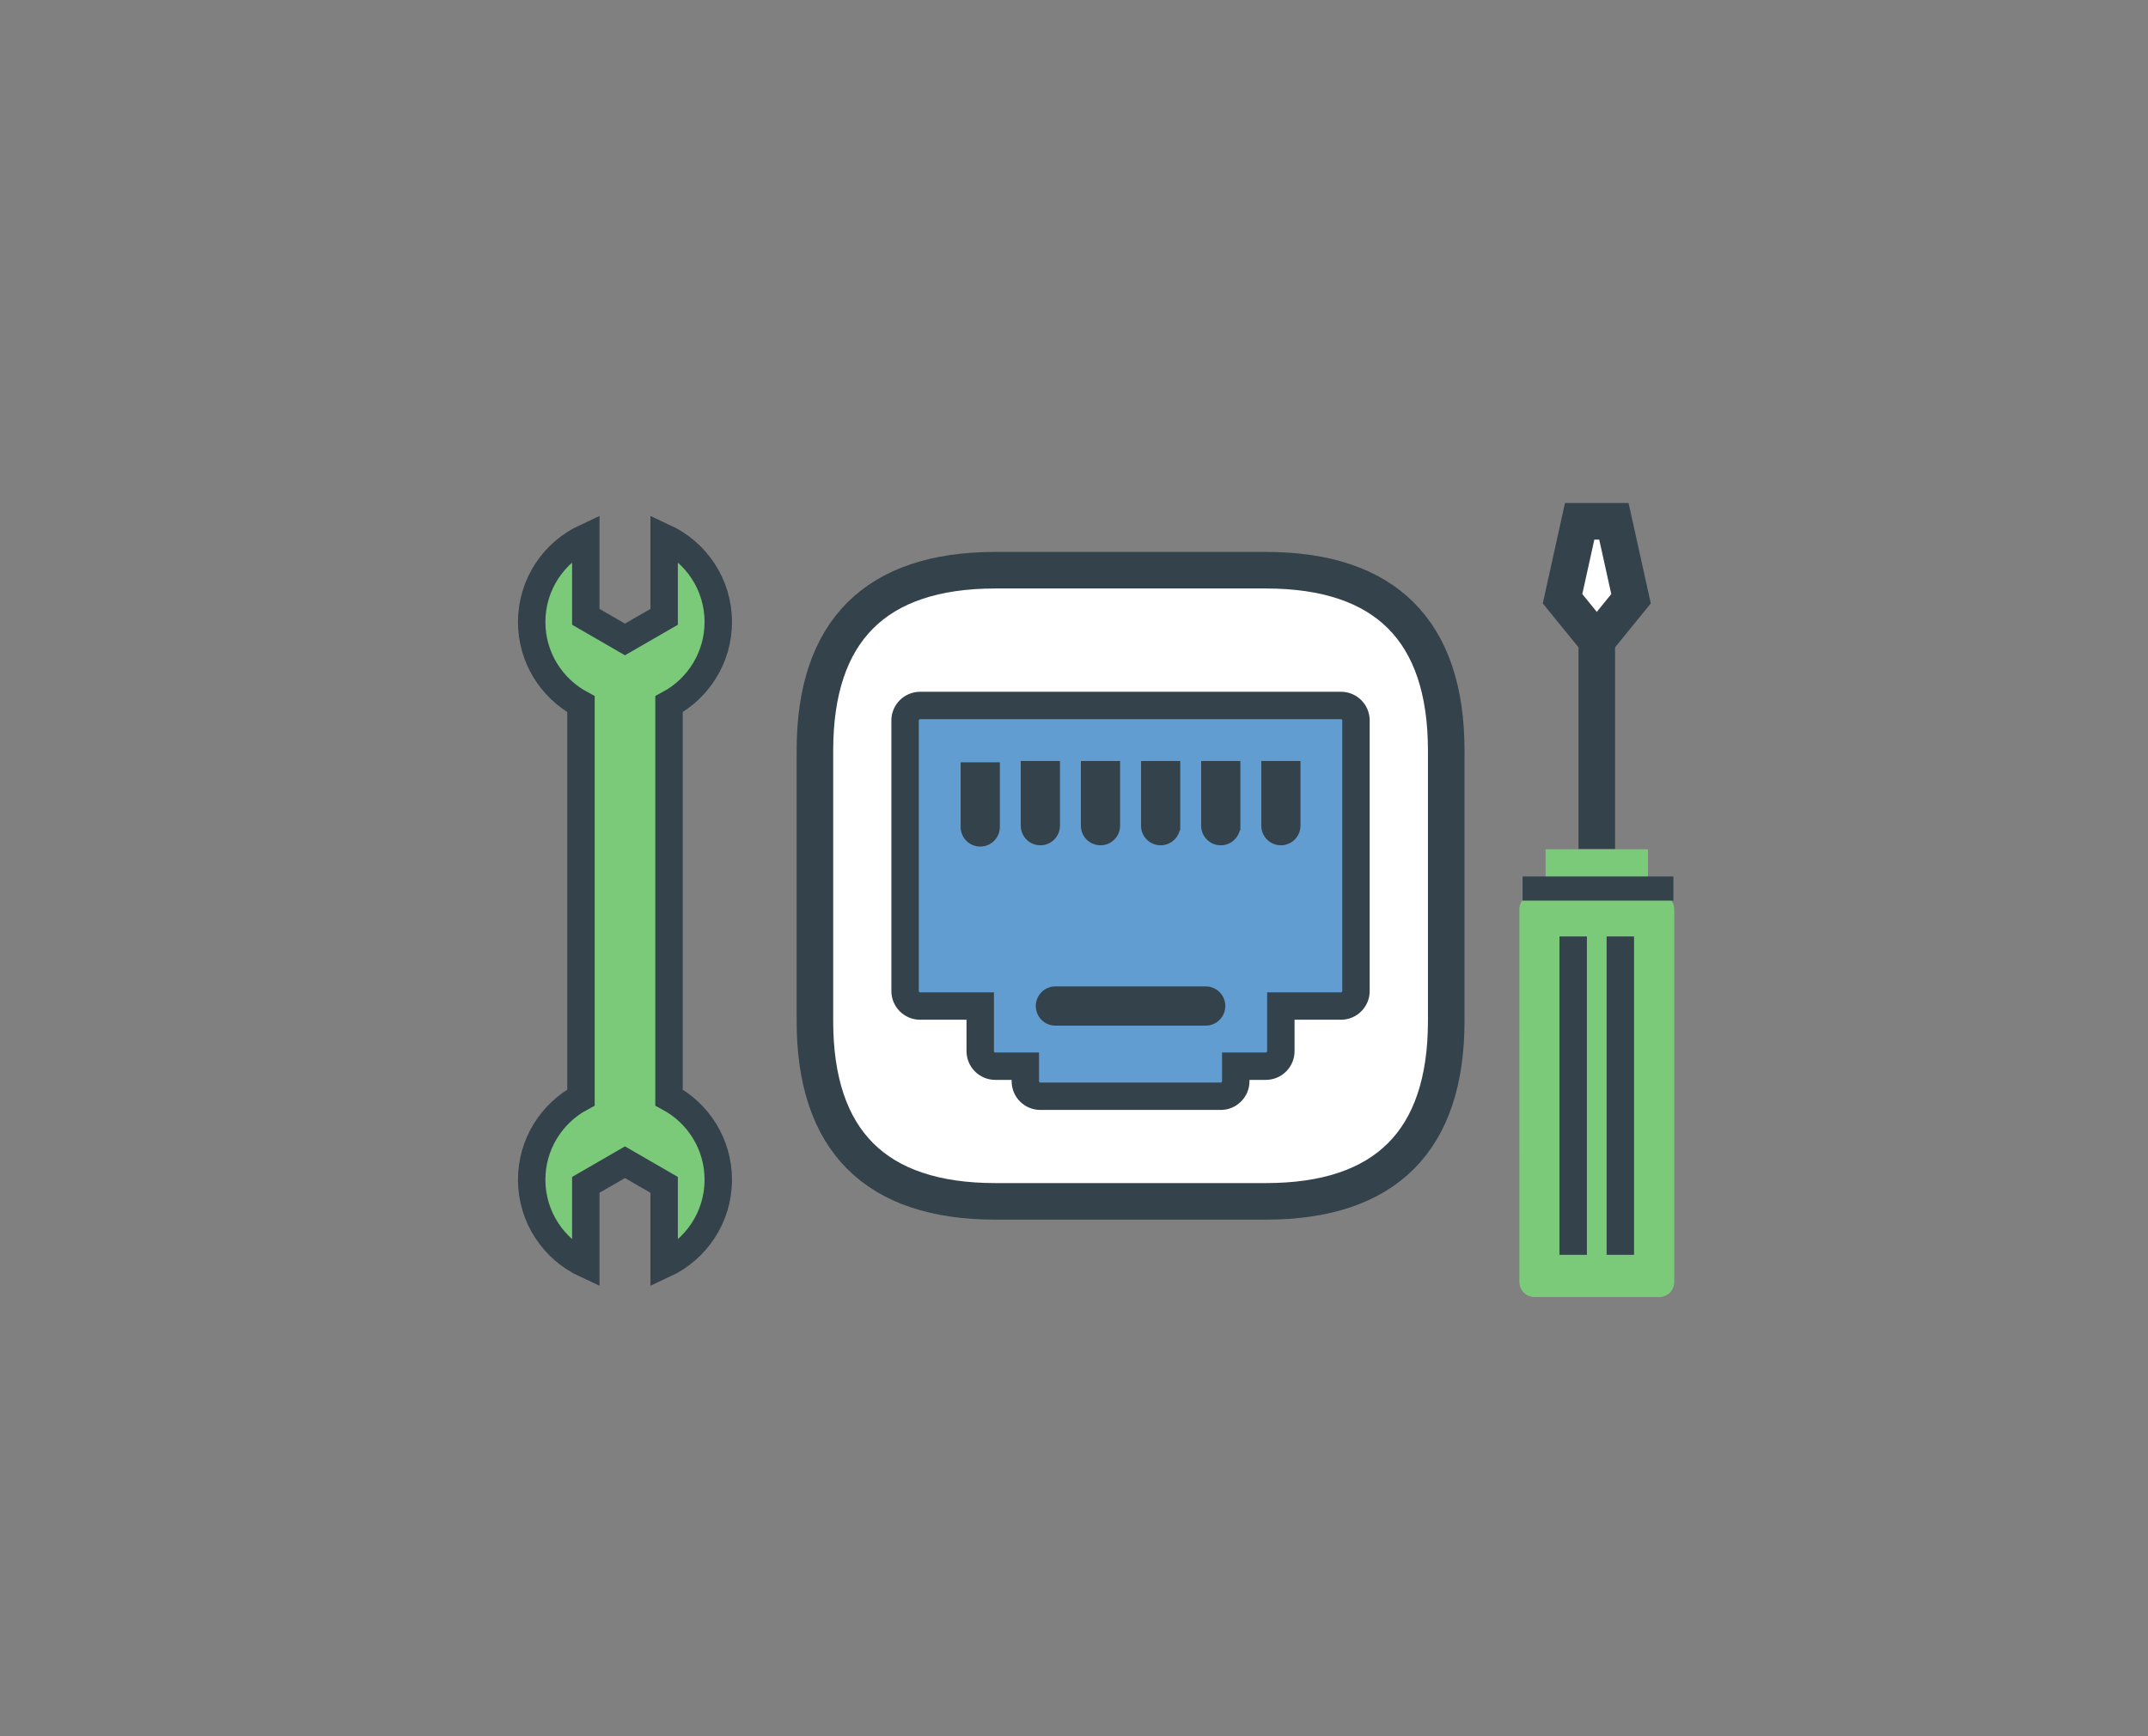 <?xml version="1.0" encoding="utf-8"?>
<!-- Generator: Adobe Illustrator 16.0.0, SVG Export Plug-In . SVG Version: 6.00 Build 0)  -->
<!DOCTYPE svg PUBLIC "-//W3C//DTD SVG 1.1//EN" "http://www.w3.org/Graphics/SVG/1.1/DTD/svg11.dtd">
<svg version="1.1" id="Layer_1" xmlns="http://www.w3.org/2000/svg" xmlns:xlink="http://www.w3.org/1999/xlink" x="0px" y="0px"
	 width="235px" height="190px" viewBox="0 0 235 190" enable-background="new 0 0 235 190" xml:space="preserve">
<rect x="0" y="0" width="235" height="190" fill="#808080" stroke="none"/>
<g>
	<g>
		<path fill="#7ACA7A" stroke="#34424B" stroke-width="3" stroke-miterlimit="10" d="M63.561,77.06v7.434v28.172v7.436
			c-3.208,1.721-5.392,5.104-5.392,8.998c0,4.104,2.43,7.633,5.921,9.254v-8.693l4.285-2.477l4.285,2.477v8.693
			c3.494-1.621,5.922-5.148,5.922-9.254c0-3.895-2.183-7.275-5.39-8.998v-7.436V84.494V77.06c3.208-1.722,5.39-5.104,5.39-8.999
			c0-4.103-2.428-7.632-5.922-9.251v8.691l-4.285,2.475l-4.285-2.475V58.81c-3.492,1.619-5.921,5.147-5.921,9.251
			C58.168,71.957,60.353,75.337,63.561,77.06z"/>
	</g>
</g>
<g>
	<g>
		<path fill="#7ACA7A" d="M183.164,99.497c0-0.903-0.735-1.639-1.636-1.639h-1.399c0.107-0.241,0.169-0.52,0.169-0.826v-4.098
			h-11.203v4.098c0,0.307,0.068,0.585,0.169,0.826h-1.397c-0.906,0-1.638,0.735-1.638,1.639l-0.001,40.8
			c0,0.905,0.733,1.639,1.641,1.639h13.664c0.908,0,1.639-0.733,1.639-1.639v-40.8H183.164z"/>
		<g>
			<line fill="none" x1="174.695" y1="92.899" x2="174.693" y2="66.439"/>
			<polyline fill="none" stroke="#34424B" stroke-width="4" stroke-miterlimit="10" points="174.695,92.899 174.695,66.439 
				174.695,66.439 			"/>
			<path fill="none" stroke="#34424B" stroke-miterlimit="10" d="M176.334,92.899"/>
		</g>
		<g>
			<polygon fill="#FFFFFF" stroke="#34424B" stroke-width="4" stroke-miterlimit="10" points="174.165,69.476 170.948,65.521 
				172.822,57.048 176.567,57.048 178.441,65.521 175.223,69.479 			"/>
		</g>
		<g>
			<line fill="none" x1="171.412" y1="102.478" x2="171.412" y2="137.319"/>
			
				<line fill="none" stroke="#34424B" stroke-width="3" stroke-miterlimit="10" x1="172.113" y1="137.319" x2="172.113" y2="102.478"/>
		</g>
		<g>
			<line fill="none" x1="177.973" y1="102.478" x2="177.973" y2="137.319"/>
			
				<line fill="none" stroke="#34424B" stroke-width="3" stroke-miterlimit="10" x1="177.271" y1="102.478" x2="177.271" y2="137.319"/>
		</g>
		<g>
			<line fill="none" x1="166.187" y1="98.056" x2="183.164" y2="98.056"/>
			<rect x="167.075" y="96.414" fill="#34424B" stroke="#34424B" stroke-miterlimit="10" width="15.501" height="1.642"/>
		</g>
	</g>
</g>
<g>
	<path fill="#FFFFFF" stroke="#34424B" stroke-width="4" stroke-miterlimit="10" d="M158.223,111.734
		c0,13.097-6.64,19.733-19.733,19.733h-29.602c-13.095,0-19.733-6.639-19.733-19.733V82.134c0-13.094,6.641-19.735,19.733-19.735
		h29.602c13.096,0,19.733,6.642,19.733,19.735V111.734L158.223,111.734z"/>
	<rect x="102.367" y="79.223" fill="#629DD1" stroke="#629DD1" stroke-miterlimit="10" width="42.507" height="29.349"/>
	<rect x="110.466" y="108.57" fill="#629DD1" stroke="#629DD1" stroke-miterlimit="10" width="26.313" height="5.062"/>
	<rect x="113.501" y="113.632" fill="#629DD1" stroke="#629DD1" stroke-miterlimit="10" width="18.217" height="3.035"/>
	<path fill="#34424B" stroke="#34424B" stroke-miterlimit="10" d="M105.598,90.358L105.598,90.358
		c0.001,0.907,0.734,1.644,1.645,1.644c0.908,0,1.645-0.736,1.646-1.644l0,0V83.78H105.6L105.598,90.358L105.598,90.358z"/>
	<path fill="#629DD1" stroke="#34424B" stroke-width="3" stroke-miterlimit="10" d="M146.71,77.202l-23.021-0.001l-23.024,0.001
		c-0.908,0-1.646,0.735-1.646,1.646v29.601c0,0.906,0.736,1.643,1.646,1.643h6.576v4.936c0,0.908,0.737,1.646,1.647,1.646h3.288
		v1.643c0,0.912,0.734,1.646,1.646,1.646h9.865h9.865c0.907,0,1.646-0.736,1.646-1.646v-1.643h3.286
		c0.906,0,1.646-0.734,1.646-1.646v-4.936h6.574c0.91,0,1.646-0.734,1.646-1.643V78.847
		C148.354,77.937,147.618,77.202,146.71,77.202z"/>
	<path fill="#34424B" stroke="#34424B" stroke-miterlimit="10" d="M115.465,90.358L115.465,90.358V83.78h-3.29v6.578l0,0
		c0.001,0.907,0.735,1.644,1.646,1.644C114.729,92.002,115.462,91.266,115.465,90.358z"/>
	<path fill="#34424B" stroke="#34424B" stroke-miterlimit="10" d="M120.396,92.002c0.908,0,1.646-0.736,1.646-1.644l0,0V83.78h-3.29
		v6.578l0,0C118.754,91.266,119.488,92.002,120.396,92.002z"/>
	<path fill="#34424B" stroke="#34424B" stroke-miterlimit="10" d="M126.977,92.002c0.907,0,1.646-0.736,1.646-1.644h0.002V83.78
		h-3.287v6.561c0,0.006-0.004,0.009-0.004,0.015C125.331,91.266,126.068,92.002,126.977,92.002z"/>
	<path fill="#34424B" stroke="#34424B" stroke-miterlimit="10" d="M133.555,92.002c0.907,0,1.646-0.736,1.646-1.644h0.002V83.78
		h-3.287v6.552c0,0.008-0.004,0.016-0.004,0.023C131.909,91.266,132.645,92.002,133.555,92.002z"/>
	<path fill="#34424B" stroke="#34424B" stroke-miterlimit="10" d="M140.134,92.002c0.906,0,1.642-0.736,1.644-1.644l0,0V83.78
		h-3.286v6.578l0,0C138.488,91.266,139.225,92.002,140.134,92.002z"/>
	<path fill="#34424B" stroke="#34424B" stroke-miterlimit="10" d="M113.82,110.091c0,0.906,0.733,1.646,1.646,1.646h16.445
		c0.905,0,1.644-0.737,1.644-1.646c0-0.909-0.734-1.646-1.644-1.646h-16.445C114.555,108.445,113.82,109.182,113.82,110.091z"/>
	<path fill="#34424B" stroke="#34424B" stroke-miterlimit="10" d="M108.888,90.498L108.888,90.498V83.92h-3.29v6.578l0,0
		c0.001,0.907,0.735,1.643,1.646,1.643C108.152,92.141,108.885,91.405,108.888,90.498z"/>
</g>
</svg>
